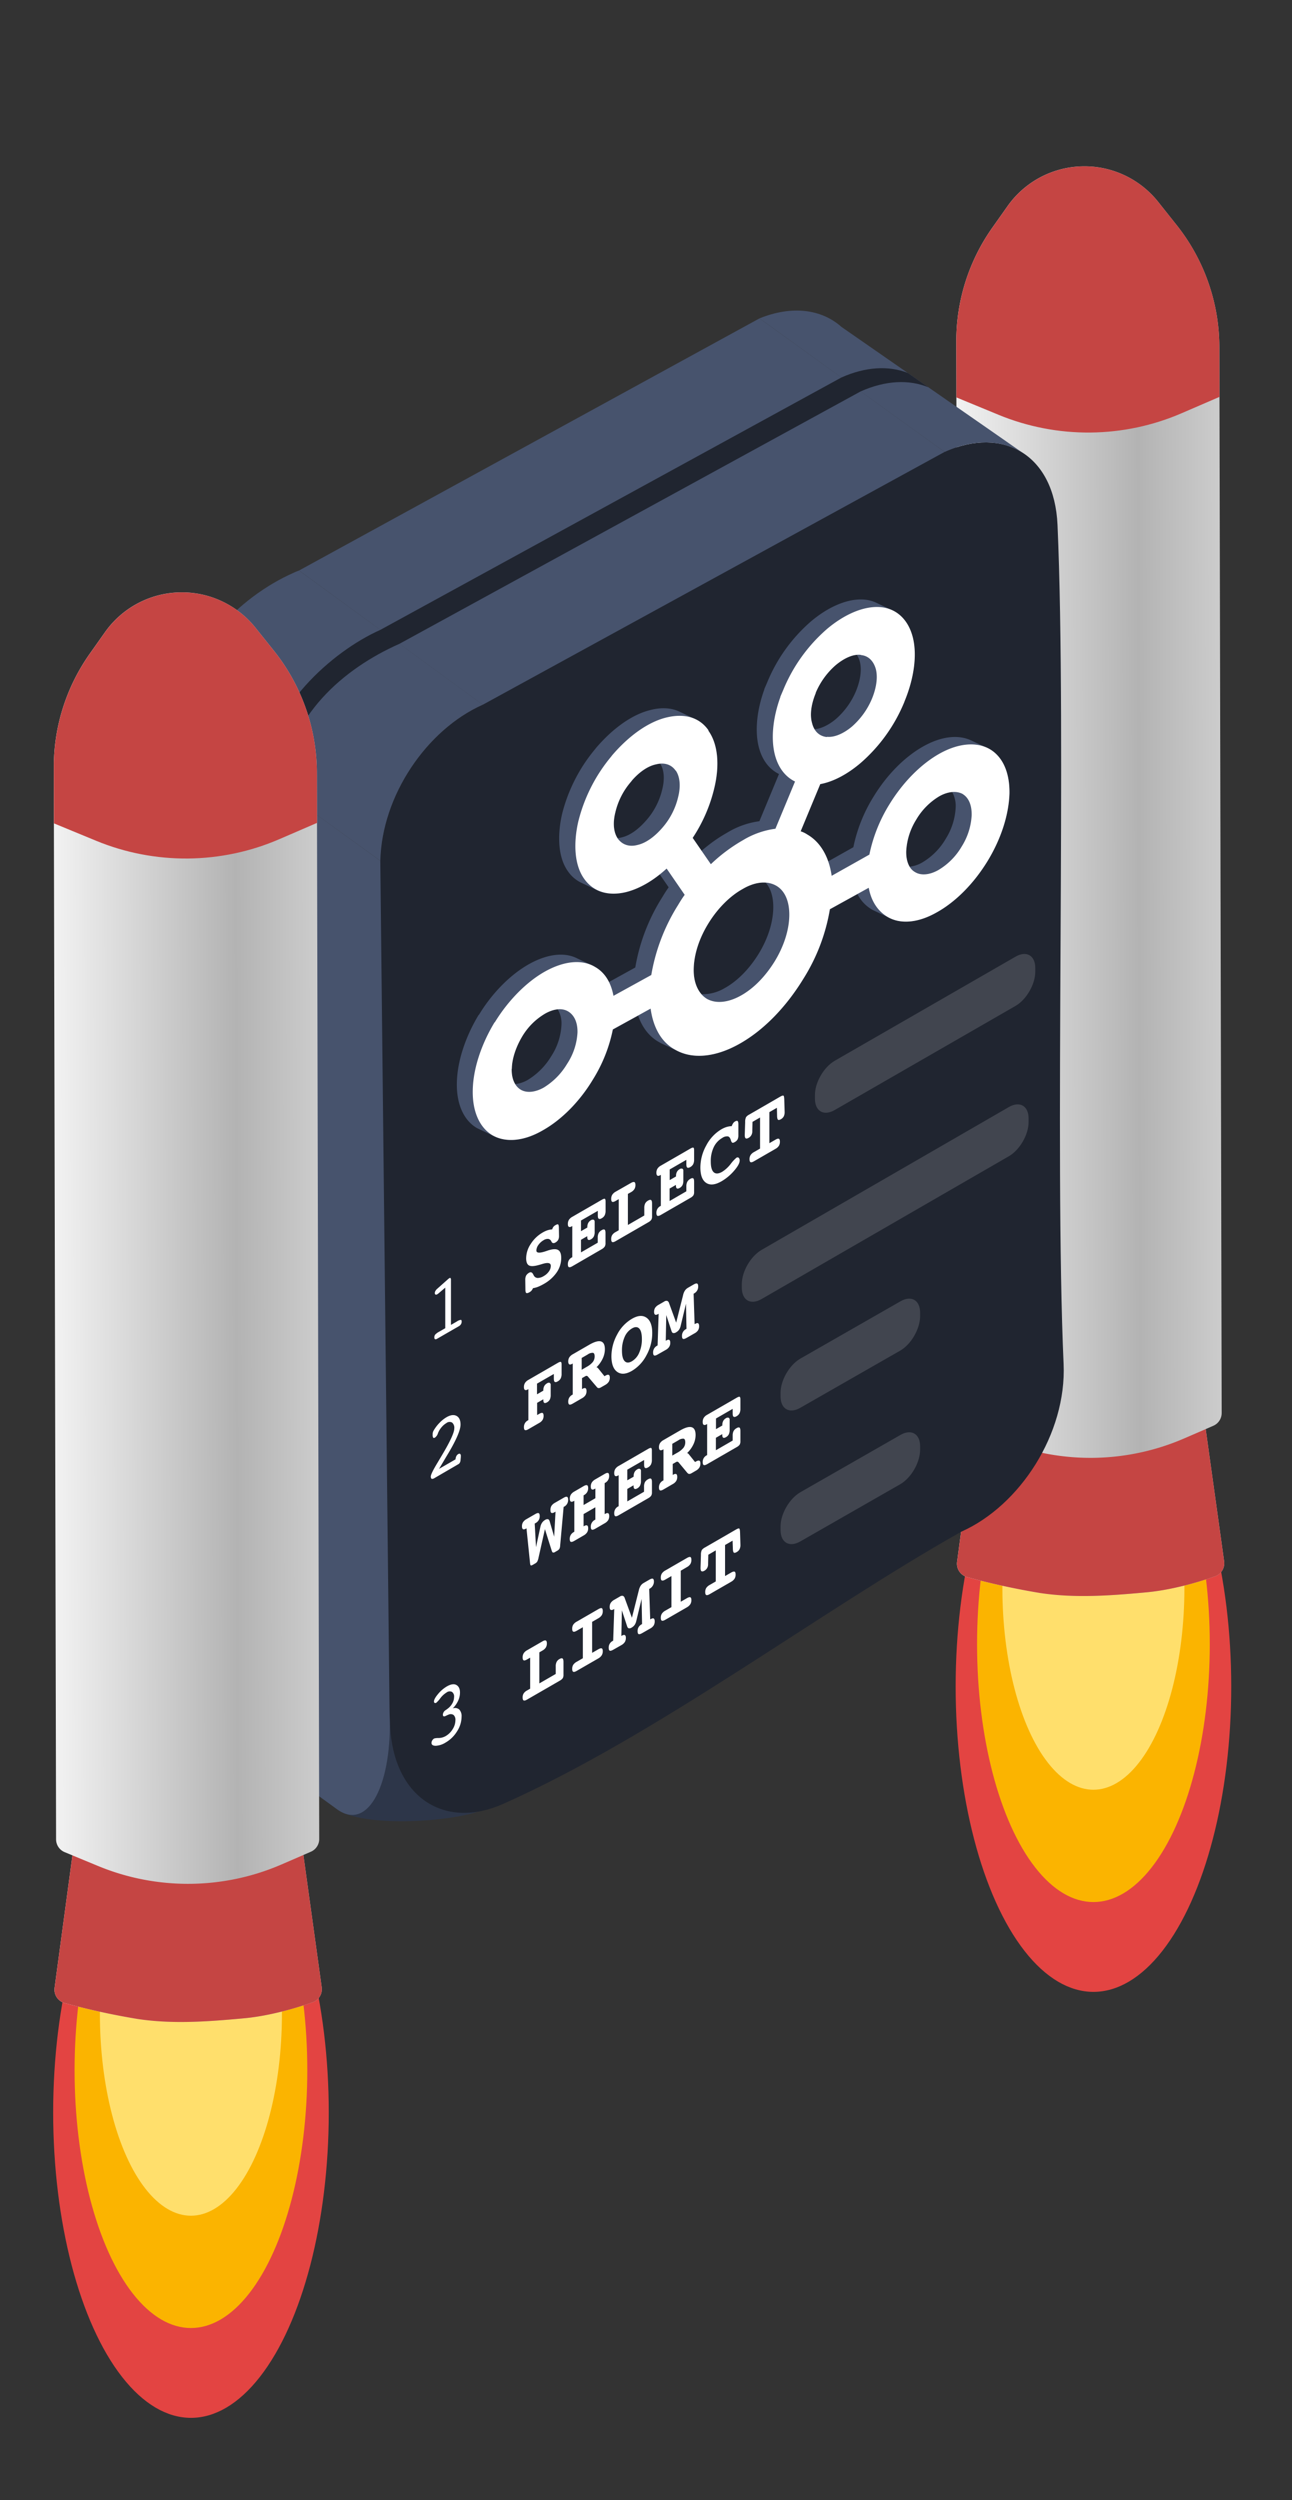 <svg xmlns="http://www.w3.org/2000/svg" xmlns:xlink="http://www.w3.org/1999/xlink" viewBox="0 0 558.17 1080"><rect x="0" y="0" width="558.17" height="1080" fill="#333333" stroke="none"/><defs><style>.cls-1{fill:none;}.cls-17,.cls-2{isolation:isolate;}.cls-3{fill:#e34442;}.cls-4{fill:#fbb400;}.cls-5{fill:#ffdf6c;}.cls-6{fill:url(#linear-gradient);}.cls-7{fill:#c54543;mix-blend-mode:multiply;}.cls-8{fill:url(#linear-gradient-2);}.cls-9{clip-path:url(#clip-path);}.cls-10{fill:#2d3649;}.cls-11{fill:#202530;}.cls-12{fill:#47536d;}.cls-13{fill:url(#linear-gradient-4);}.cls-14{fill:url(#linear-gradient-5);}.cls-15{clip-path:url(#clip-path-2);}.cls-16,.cls-17{fill:#fff;}.cls-17{opacity:0.15;}</style><linearGradient id="linear-gradient" x1="383.83" y1="1017.32" x2="499.4" y2="1017.32" gradientTransform="translate(27.18 -369.86) rotate(-0.13)" gradientUnits="userSpaceOnUse"><stop offset="0" stop-color="#f2f2f2"/><stop offset="0.69" stop-color="#b3b3b3"/><stop offset="1" stop-color="#ccc"/></linearGradient><linearGradient id="linear-gradient-2" x1="384.77" y1="721.65" x2="498.46" y2="721.65" xlink:href="#linear-gradient"/><clipPath id="clip-path"><path class="cls-1" d="M526.84,171.44l-16.2,7a101.73,101.73,0,0,1-79.31.72l-18.18-7.5-.06-27.57a84.9,84.9,0,0,1,15.57-49.2l6.55-9.27a40.71,40.71,0,0,1,65-2l7.92,9.9a84.87,84.87,0,0,1,18.63,52.88Z"/></clipPath><linearGradient id="linear-gradient-4" x1="-6.47" y1="1200.46" x2="109.1" y2="1200.46" xlink:href="#linear-gradient"/><linearGradient id="linear-gradient-5" x1="-5.53" y1="904.8" x2="108.16" y2="904.8" xlink:href="#linear-gradient"/><clipPath id="clip-path-2"><path class="cls-1" d="M137,355.45l-16.2,7a101.77,101.77,0,0,1-79.31.73l-18.18-7.5-.06-27.58a84.9,84.9,0,0,1,15.57-49.2l6.55-9.27a40.72,40.72,0,0,1,65-2l7.92,9.9a84.9,84.9,0,0,1,18.63,52.89Z"/></clipPath></defs><g class="cls-2"><g id="Layer_1" data-name="Layer 1"><ellipse class="cls-3" cx="472.39" cy="728.54" rx="59.53" ry="131.91"/><ellipse class="cls-4" cx="472.38" cy="710.27" rx="50.27" ry="111.38"/><ellipse class="cls-5" cx="472.37" cy="686.01" rx="39.32" ry="87.12"/><path class="cls-6" d="M524.28,681.14s-14.51,5.37-29,6.71c-15.46,1.42-30.66,2.6-46,.29a314.56,314.56,0,0,1-31.18-6.8,6,6,0,0,1-4.64-6.62L423,603.63l95.95-.22,9.91,71.09A6,6,0,0,1,524.28,681.14Z"/><path class="cls-7" d="M524.28,681.14s-14.51,5.37-29,6.71c-15.46,1.42-30.66,2.6-46,.29a314.56,314.56,0,0,1-31.18-6.8,6,6,0,0,1-4.64-6.62L423,603.63l95.95-.22,9.91,71.09A6,6,0,0,1,524.28,681.14Z"/><path class="cls-8" d="M524.22,615.89l-12.59,5.46a101.8,101.8,0,0,1-79.32.73l-14.49-6a6,6,0,0,1-3.69-5.51l-1-463.05a85,85,0,0,1,15.58-49.19l6.55-9.27a40.7,40.7,0,0,1,65-2L508.16,97a84.9,84.9,0,0,1,18.63,52.89l1,460.49A6,6,0,0,1,524.22,615.89Z"/><g class="cls-9"><path class="cls-8" d="M527.82,614.32l-16.19,7a101.8,101.8,0,0,1-79.32.73l-18.18-7.5-1-467a85,85,0,0,1,15.58-49.19l6.55-9.27a40.7,40.7,0,0,1,65-2L508.16,97a84.9,84.9,0,0,1,18.63,52.89Z"/><path class="cls-7" d="M527.82,614.32l-16.19,7a101.8,101.8,0,0,1-79.32.73l-18.18-7.5-1-467a85,85,0,0,1,15.58-49.19l6.55-9.27a40.7,40.7,0,0,1,65-2L508.16,97a84.9,84.9,0,0,1,18.63,52.89Z"/></g><path class="cls-10" d="M145.56,781.55c10.52,7.68,47,5.79,61,1S178,739.43,168.24,739,145.56,781.55,145.56,781.55Z"/><path class="cls-11" d="M456.87,226.74c-1.34-30.26-23.37-42.84-48.79-31.52C341.57,224.87,275,264,208.54,304.42,183.13,315.74,163,346.56,164.3,376c-4,89.15.23,278.82,4.21,369.23,1.38,31.19,23.48,45.35,48.9,34,66.51-29.64,136.71-83.15,197.89-117.57,25.41-11.32,45.52-42.4,44.2-72.43C455.49,498.29,460.87,317.7,456.87,226.74Z"/><path class="cls-12" d="M164.3,371.84l4,368.22c1.33,30-9,51.43-22.72,41.49L64,722.37c-13.68-9.93-23.62-30-22.1-44.53L78,309.51S140.5,354.56,164.3,371.84Z"/><polygon class="cls-12" points="328.12 137.53 129.2 246.45 208.54 304.42 208.85 304.28 408.08 195.22 328.12 137.53"/><path class="cls-12" d="M363.57,141.25c-8.76-7.79-21.51-9.36-35.45-3.72,0,0,79.86,57.74,80,57.69,13.42-6,25.87-5.23,34.85,1.21C443.05,196.43,363.57,141.25,363.57,141.25Z"/><path class="cls-12" d="M129.2,246.45s-1.6.59-2.41,1C103.13,257.94,79.47,282,78,309.51c14.83,10.72,86.31,62.33,86.31,62.33.65-28.14,20-56.63,44.24-67.42C208.65,304.37,129.2,246.45,129.2,246.45Z"/><path class="cls-11" d="M392.15,161.09c-8.15-3.18-18.09-2.74-28.69,2l-199.14,109c-21.15,9.43-48.16,33.89-51.22,62.7,0,.08-8.67,84.22-8.67,84.22l8.29,6,8.66-84.17c3.33-31.75,27-52,51.21-62.74l199.19-109c10.86-4.84,21-5.21,29.31-1.79Z"/><ellipse class="cls-3" cx="82.5" cy="912.55" rx="59.53" ry="131.91"/><ellipse class="cls-4" cx="82.49" cy="894.28" rx="50.27" ry="111.38"/><ellipse class="cls-5" cx="82.48" cy="870.02" rx="39.32" ry="87.12"/><path class="cls-13" d="M134.39,865.15s-14.52,5.38-29,6.71c-15.46,1.42-30.66,2.6-46,.29a314.56,314.56,0,0,1-31.18-6.8,6,6,0,0,1-4.64-6.62l9.58-71.09,96-.22L139,858.51A6,6,0,0,1,134.39,865.15Z"/><path class="cls-7" d="M134.39,865.15s-14.52,5.38-29,6.71c-15.46,1.42-30.66,2.6-46,.29a314.56,314.56,0,0,1-31.18-6.8,6,6,0,0,1-4.64-6.62l9.58-71.09,96-.22L139,858.51A6,6,0,0,1,134.39,865.15Z"/><path class="cls-14" d="M134.33,799.9l-12.59,5.46a101.75,101.75,0,0,1-79.32.73l-14.49-6a6,6,0,0,1-3.7-5.5l-1-463.06a84.88,84.88,0,0,1,15.58-49.19l6.55-9.27a40.7,40.7,0,0,1,65-1.95l7.92,9.9a84.87,84.87,0,0,1,18.63,52.88l1,460.49A6,6,0,0,1,134.33,799.9Z"/><g class="cls-15"><path class="cls-14" d="M137.93,798.34l-16.19,7a101.75,101.75,0,0,1-79.32.73l-18.18-7.5-1-467a84.88,84.88,0,0,1,15.58-49.19l6.55-9.27a40.7,40.7,0,0,1,65-1.95l7.92,9.9a84.87,84.87,0,0,1,18.63,52.88Z"/><path class="cls-7" d="M137.93,798.34l-16.19,7a101.75,101.75,0,0,1-79.32.73l-18.18-7.5-1-467a84.88,84.88,0,0,1,15.58-49.19l6.55-9.27a40.7,40.7,0,0,1,65-1.95l7.92,9.9a84.87,84.87,0,0,1,18.63,52.88Z"/></g><path class="cls-16" d="M239.29,593.52,232,597.7v4.61l2.73-1.58v-.21a3.7,3.7,0,0,1,.39-1.75,3.08,3.08,0,0,1,1.2-1.2,1.3,1.3,0,0,1,1.15-.21.91.91,0,0,1,.44.91v4.35a4.44,4.44,0,0,1-.37,1.94,3.06,3.06,0,0,1-1.22,1.23c-.53.3-.93.37-1.19.21s-.4-.57-.4-1.22v-.32L232.05,606v5.27l.87-.5c.69-.4,1.18-.53,1.47-.4s.45.55.45,1.23a3.33,3.33,0,0,1-.45,1.79,3.9,3.9,0,0,1-1.47,1.31l-4.65,2.69c-.68.39-1.17.52-1.47.38s-.45-.56-.45-1.27a3.36,3.36,0,0,1,.42-1.69,3.23,3.23,0,0,1,1.23-1.2l.27-.16V600.07l-.27.15c-.53.31-.94.37-1.22.19s-.43-.58-.43-1.21a3.31,3.31,0,0,1,.46-1.79,4,4,0,0,1,1.46-1.32L241,588.73c.64-.37,1.06-.5,1.29-.41s.33.47.33,1.13v4a4.34,4.34,0,0,1-.39,2,3.18,3.18,0,0,1-1.29,1.28c-.59.35-1,.41-1.28.21s-.39-.71-.39-1.53v-1.89Z"/><path class="cls-16" d="M257.7,590.62a1.3,1.3,0,0,1,.79.59l.11.11,2.54,3.18.17-.1.31-.18c.61-.35,1.06-.45,1.37-.3s.46.54.46,1.19a3.35,3.35,0,0,1-.46,1.79,4.26,4.26,0,0,1-1.52,1.35l-1.92,1.1c-.7.41-1.26.37-1.65-.11h0L254,594.66a.85.85,0,0,0-.5-.32.88.88,0,0,0-.59.14l-1.47.84v4.75l.25-.14c.56-.33,1-.41,1.27-.24s.43.57.43,1.2a3.35,3.35,0,0,1-.45,1.79,4.07,4.07,0,0,1-1.5,1.33l-4,2.32c-.69.4-1.19.54-1.49.4s-.46-.56-.46-1.27a3.43,3.43,0,0,1,.43-1.7,3.34,3.34,0,0,1,1.26-1.21l.26-.16V589l-.26.15c-.55.31-1,.38-1.25.21s-.44-.58-.44-1.22a3.37,3.37,0,0,1,.46-1.78,4.2,4.2,0,0,1,1.49-1.34l7.18-4.14q3.3-1.9,5-1.41c1.13.34,1.7,1.47,1.7,3.4a9.6,9.6,0,0,1-.94,4A12.84,12.84,0,0,1,257.7,590.62Zm-6.4-4v5.09l2.1-1.22a9,9,0,0,0,2.72-2.16,3.88,3.88,0,0,0,.78-2.4c0-.9-.23-1.41-.7-1.54a3.54,3.54,0,0,0-2.29.71l-2.61,1.51Z"/><path class="cls-16" d="M273,569.7c2.55-1.48,4.65-1.63,6.3-.48s2.48,3.38,2.48,6.65a19.77,19.77,0,0,1-2.46,9.51,16.78,16.78,0,0,1-6.32,6.8q-3.82,2.21-6.31.47T264.15,586a19.78,19.78,0,0,1,2.47-9.51A16.76,16.76,0,0,1,273,569.7Zm0,4.17a7.79,7.79,0,0,0-3.16,3.69,14.18,14.18,0,0,0-1.14,5.86c0,2.22.38,3.74,1.15,4.55s1.81.84,3.14.07a7.73,7.73,0,0,0,3.16-3.7,14.13,14.13,0,0,0,1.16-5.89c0-2.22-.38-3.73-1.14-4.54S274.3,573.09,273,573.87Z"/><path class="cls-16" d="M292.12,571.35l3-11.92a5.66,5.66,0,0,1,.78-1.92,4,4,0,0,1,1.32-1.22l2.43-1.4c.7-.41,1.21-.55,1.52-.41s.46.55.46,1.26a3.4,3.4,0,0,1-.44,1.73,3.52,3.52,0,0,1-1.29,1.25l-.25.14.43,13.16.27-.15c.56-.32,1-.4,1.26-.23s.42.57.42,1.2a3.32,3.32,0,0,1-.44,1.79,4.1,4.1,0,0,1-1.51,1.33l-3.5,2c-.7.4-1.21.54-1.5.41s-.45-.56-.45-1.28a3.22,3.22,0,0,1,1.7-2.93l.25-.14-.22-10.85-2.28,9.48a5.18,5.18,0,0,1-.7,1.74,3.89,3.89,0,0,1-1.27,1.13,1.8,1.8,0,0,1-1.29.34c-.32-.09-.56-.39-.72-.91l-2.26-6.86-.22,11.1.25-.14c.56-.33,1-.41,1.27-.24s.43.57.43,1.2a3.26,3.26,0,0,1-.46,1.79,4,4,0,0,1-1.49,1.33l-3.52,2c-.69.4-1.19.54-1.49.4s-.46-.56-.46-1.27a3.43,3.43,0,0,1,.43-1.7,3.39,3.39,0,0,1,1.27-1.22l.25-.15.45-13.67-.25.14c-.56.32-1,.4-1.28.24s-.44-.57-.44-1.22A3.35,3.35,0,0,1,283,565a4.26,4.26,0,0,1,1.52-1.35l2.43-1.4a1.67,1.67,0,0,1,1.3-.3,1.53,1.53,0,0,1,.81,1Z"/><path class="cls-16" d="M187.73,638.5c-.55.32-1,.43-1.22.32s-.4-.43-.4-1q0-1.17,3-6.12l.45-.76,1.31-2.2q5.38-9,5.39-11.65a2.93,2.93,0,0,0-.95-2.57,2.22,2.22,0,0,0-2.46.22,8,8,0,0,0-1.87,1.55,9.09,9.09,0,0,0-1.44,2.09c-.07.14-.17.35-.3.66a3.71,3.71,0,0,1-1.29,1.95c-.38.22-.64.24-.8.06a2.49,2.49,0,0,1-.23-1.37,3.4,3.4,0,0,1,.11-1,4,4,0,0,1,.4-.87,16.83,16.83,0,0,1,2.47-3.2,14.34,14.34,0,0,1,3-2.4q2.59-1.49,4.33-.57c1.15.62,1.73,1.87,1.73,3.74q0,3.52-5.29,12.43-1.36,2.25-2.07,3.48l-1.92,3.23,7.12-4.11a3.65,3.65,0,0,1,.36-1.4,2.19,2.19,0,0,1,.82-.88c.35-.2.62-.22.81-.07a1.08,1.08,0,0,1,.3.9s0,.1,0,.2a1.82,1.82,0,0,0,0,.2l-.13,1.45a2.62,2.62,0,0,1-.28,1,1.57,1.57,0,0,1-.61.66l-10.31,6Z"/><path class="cls-17" d="M435.86,499.46,329,561.17c-4.7,2.72-8.52.52-8.52-4.91v-1.57c0-5.43,3.81-12,8.52-14.75l106.85-61.72c4.7-2.71,8.52-.51,8.52,4.92v1.57C444.38,490.14,440.56,496.74,435.86,499.46Z"/><path class="cls-17" d="M389,641.11l-43.26,24.76c-4.7,2.71-8.52.51-8.52-4.92v-1.57c0-5.43,3.81-12,8.52-14.75L389,619.87c4.7-2.71,8.51-.51,8.51,4.92v1.57C397.46,631.79,393.65,638.4,389,641.11Z"/><path class="cls-16" d="M233,713.79V727.2l7.09-4.09v-3.2a4.26,4.26,0,0,1,.38-2,3.08,3.08,0,0,1,1.27-1.26q.89-.51,1.29-.21c.27.2.41.7.41,1.52v5.52a2.75,2.75,0,0,1-.33,1.48,3.91,3.91,0,0,1-1.31,1.08l-14.13,8.16c-.67.39-1.16.51-1.44.36s-.44-.56-.44-1.27a3.21,3.21,0,0,1,.43-1.74,3.88,3.88,0,0,1,1.45-1.29l1.37-.79V716.07l-1.37.79c-.67.39-1.16.51-1.44.37s-.44-.56-.44-1.26a3.34,3.34,0,0,1,.46-1.79,4,4,0,0,1,1.46-1.31l6.63-3.83c.66-.39,1.15-.51,1.46-.37s.46.56.46,1.26a3.33,3.33,0,0,1-.46,1.77,4,4,0,0,1-1.46,1.31l-1.34.78Z"/><path class="cls-16" d="M255.81,700.61V714l2.62-1.51c.7-.41,1.21-.55,1.52-.42s.46.54.46,1.22a3.32,3.32,0,0,1-.47,1.79,4.12,4.12,0,0,1-1.51,1.35l-9.25,5.34c-.7.41-1.21.55-1.52.41s-.46-.56-.46-1.26a3.24,3.24,0,0,1,.45-1.76,4.38,4.38,0,0,1,1.53-1.33l2.62-1.51V702.93l-2.62,1.51c-.7.4-1.21.54-1.52.4s-.46-.54-.46-1.24a3.23,3.23,0,0,1,.45-1.77,4.19,4.19,0,0,1,1.53-1.33l9.25-5.34c.74-.43,1.25-.58,1.54-.45s.44.56.44,1.27a3.33,3.33,0,0,1-.45,1.77,4.32,4.32,0,0,1-1.53,1.35l-2.62,1.51Z"/><path class="cls-16" d="M273,698.84l3-11.91a6.1,6.1,0,0,1,.78-1.92,3.91,3.91,0,0,1,1.33-1.22l2.42-1.4c.71-.41,1.22-.55,1.52-.41s.46.55.46,1.26A3.32,3.32,0,0,1,282,685a3.45,3.45,0,0,1-1.29,1.25l-.25.14.44,13.16.27-.15c.56-.32,1-.4,1.26-.23s.42.57.42,1.2a3.42,3.42,0,0,1-.44,1.79,4.1,4.1,0,0,1-1.51,1.33l-3.5,2c-.71.4-1.21.54-1.51.4s-.44-.56-.44-1.28a3.27,3.27,0,0,1,.43-1.69,3.34,3.34,0,0,1,1.27-1.23l.24-.14-.21-10.84-2.28,9.47a5,5,0,0,1-.71,1.73,3.77,3.77,0,0,1-1.26,1.14,1.76,1.76,0,0,1-1.29.34c-.32-.09-.56-.39-.72-.91l-2.26-6.86-.22,11.1.25-.15c.56-.32,1-.4,1.27-.23s.43.56.43,1.2a3.38,3.38,0,0,1-.46,1.79,4.19,4.19,0,0,1-1.49,1.33l-3.52,2c-.7.4-1.2.54-1.5.4s-.45-.56-.45-1.27a3.19,3.19,0,0,1,1.7-2.92l.24-.15.46-13.67-.25.14q-.84.48-1.29.24c-.29-.17-.44-.57-.44-1.22a3.26,3.26,0,0,1,.46-1.79,4.26,4.26,0,0,1,1.52-1.35l2.43-1.4a1.66,1.66,0,0,1,1.3-.3,1.54,1.54,0,0,1,.8,1Z"/><path class="cls-16" d="M294.1,678.5v13.42l2.61-1.51c.71-.41,1.21-.55,1.52-.42s.46.54.46,1.22a3.34,3.34,0,0,1-.46,1.79,4.29,4.29,0,0,1-1.51,1.35l-9.26,5.34c-.7.41-1.21.54-1.52.41s-.46-.56-.46-1.26a3.16,3.16,0,0,1,.46-1.76,4.15,4.15,0,0,1,1.52-1.33l2.62-1.51V680.82l-2.62,1.51c-.7.41-1.21.55-1.52.41s-.46-.55-.46-1.24a3.21,3.21,0,0,1,.46-1.78,4.34,4.34,0,0,1,1.52-1.33l9.26-5.34c.73-.42,1.25-.57,1.54-.44s.43.55.43,1.26a3.28,3.28,0,0,1-.45,1.77,4.13,4.13,0,0,1-1.53,1.35l-2.61,1.52Z"/><path class="cls-16" d="M316.49,665.53l-3.25,1.88v13.42l2.61-1.51c.7-.4,1.2-.53,1.5-.4s.45.56.45,1.25a3.33,3.33,0,0,1-.45,1.79,4.16,4.16,0,0,1-1.5,1.34l-9.25,5.34c-.68.39-1.18.52-1.48.38s-.45-.56-.45-1.26a3.38,3.38,0,0,1,.44-1.78,4.27,4.27,0,0,1,1.49-1.32l2.62-1.51V669.73L306,671.62l-.09,3.7v.45a3.22,3.22,0,0,1-.41,1.59,3.17,3.17,0,0,1-1.15,1.15c-.58.33-1,.41-1.29.22s-.41-.64-.41-1.38v-.15l.17-5.48a4.76,4.76,0,0,1,.38-2.14,4,4,0,0,1,1.37-1.11l13.39-7.74c.69-.39,1.14-.55,1.36-.46s.36.65.4,1.7l.16,5.29v.14a4,4,0,0,1-.39,1.86,3.14,3.14,0,0,1-1.27,1.23c-.56.32-1,.39-1.2.2s-.38-.71-.4-1.55Z"/><path class="cls-16" d="M195.58,738a2.84,2.84,0,0,1,2.83.47,4.17,4.17,0,0,1,1,3.13,11.79,11.79,0,0,1-1.93,6.27,14.18,14.18,0,0,1-5,4.89,8.85,8.85,0,0,1-4.22,1.38c-1.23,0-1.84-.41-1.84-1.25a2.06,2.06,0,0,1,.33-1.08,2.38,2.38,0,0,1,.82-.82,6.63,6.63,0,0,1,1.92-.2,6.38,6.38,0,0,0,3.1-.87,8.53,8.53,0,0,0,3-3,7.29,7.29,0,0,0,1.16-3.83,2.75,2.75,0,0,0-.8-2.25,2.19,2.19,0,0,0-2.2-.14c-.29.11-.65.27-1.11.5-.87.44-1.31.27-1.31-.51a2.53,2.53,0,0,1,1.28-2c.33-.23.61-.43.82-.6a7.25,7.25,0,0,0,2-2.29,5.67,5.67,0,0,0,.74-2.7,2.41,2.41,0,0,0-.92-2.25,2.22,2.22,0,0,0-2.33.27,9.89,9.89,0,0,0-2.69,2.48,11.47,11.47,0,0,1-1.72,1.93.75.75,0,0,1-.73.1.68.68,0,0,1-.29-.65c0-.73.58-1.79,1.75-3.19a14.44,14.44,0,0,1,3.86-3.32c1.62-.93,3-1.15,4-.63s1.62,1.6,1.62,3.25a8.3,8.3,0,0,1-.78,3.56A11.35,11.35,0,0,1,195.58,738Z"/><path class="cls-16" d="M231,658.14l.57,10.21,1.91-8.88a4.8,4.8,0,0,1,.72-1.71,4,4,0,0,1,1.29-1.18,1.7,1.7,0,0,1,1.27-.31c.32.09.55.39.71.9l1.94,6.65L240,653l-.42.25c-.6.34-1,.44-1.34.28s-.43-.57-.43-1.24a3.39,3.39,0,0,1,.43-1.79,4.21,4.21,0,0,1,1.51-1.33l3.75-2.16c.71-.41,1.21-.55,1.5-.4s.45.56.45,1.27a3.35,3.35,0,0,1-.43,1.72,3.28,3.28,0,0,1-1.25,1.23l-.27.15L242,667.64a3.61,3.61,0,0,1-.32,1.41,2.81,2.81,0,0,1-1.08.91l-.74.43a1.32,1.32,0,0,1-1,.27c-.2-.07-.4-.43-.6-1.1l-2.84-9-2.75,12.27a6.27,6.27,0,0,1-.58,1.77,2.7,2.7,0,0,1-1,.85l-.73.43c-.56.32-.91.43-1.06.33s-.25-.45-.31-1l-1.54-15-.25.14c-.55.32-1,.39-1.26.23s-.44-.58-.44-1.23a3.26,3.26,0,0,1,.46-1.79,4.19,4.19,0,0,1,1.49-1.33l3.77-2.17c.71-.41,1.21-.55,1.5-.4s.45.56.45,1.27a3.36,3.36,0,0,1-.44,1.74,3.61,3.61,0,0,1-1.35,1.27l-.41.23Z"/><path class="cls-16" d="M252.12,646v4.14l5.1-2.94V643l-.25.14q-.84.5-1.29.24c-.29-.16-.44-.57-.44-1.21a3.3,3.3,0,0,1,.46-1.8,4.24,4.24,0,0,1,1.52-1.34l4-2.32c.7-.41,1.2-.54,1.5-.4s.44.56.44,1.27a3.35,3.35,0,0,1-.43,1.72,3.28,3.28,0,0,1-1.25,1.23l-.26.15v13.42l.26-.16c.56-.32,1-.4,1.28-.24s.43.56.43,1.2a3.35,3.35,0,0,1-.45,1.79,4.32,4.32,0,0,1-1.53,1.35l-4,2.32c-.71.41-1.22.55-1.52.42s-.45-.56-.45-1.28a3.24,3.24,0,0,1,.44-1.7,3.42,3.42,0,0,1,1.29-1.24l.24-.14v-5.31l-5.09,2.94v5.31l.25-.15q.84-.48,1.29-.24c.29.16.44.55.44,1.19a3.26,3.26,0,0,1-.46,1.79,4.18,4.18,0,0,1-1.52,1.35l-4,2.32c-.71.41-1.22.55-1.52.42s-.46-.56-.46-1.28a3.34,3.34,0,0,1,.44-1.7,3.53,3.53,0,0,1,1.28-1.23l.26-.15V648.28l-.26.16c-.56.32-1,.39-1.26.22s-.43-.58-.43-1.23a3.29,3.29,0,0,1,.45-1.78,4.08,4.08,0,0,1,1.5-1.34l4-2.32c.7-.4,1.2-.54,1.51-.4s.47.55.47,1.26a3.36,3.36,0,0,1-.45,1.73,3.39,3.39,0,0,1-1.28,1.24l-.25.14Z"/><path class="cls-16" d="M278.28,630.68,271,634.87v4.6l2.75-1.58v-.22a3.8,3.8,0,0,1,.38-1.75,3,3,0,0,1,1.19-1.19,1.27,1.27,0,0,1,1.14-.2.9.9,0,0,1,.45.91s0,.09,0,.22,0,.26,0,.39v3.72a4.29,4.29,0,0,1-.38,1.94,3,3,0,0,1-1.21,1.23c-.53.3-.93.37-1.2.2s-.41-.57-.41-1.2v-.32L271,643.2v5.38l7.24-4.18v-2.15a4.22,4.22,0,0,1,.4-2A3.31,3.31,0,0,1,280,639c.59-.34,1-.42,1.27-.22s.38.7.38,1.51v4.36a2.75,2.75,0,0,1-.33,1.48,3.78,3.78,0,0,1-1.29,1.07l-12.76,7.37c-.68.39-1.17.52-1.47.38s-.44-.57-.44-1.28a3.39,3.39,0,0,1,.42-1.69,3.23,3.23,0,0,1,1.23-1.2l.26-.15V637.24l-.26.15c-.53.31-.94.37-1.22.2s-.43-.59-.43-1.22a3.4,3.4,0,0,1,.45-1.79,4,4,0,0,1,1.46-1.32L280,625.9c.63-.37,1.06-.5,1.29-.41s.33.47.33,1.13v4a4.33,4.33,0,0,1-.39,2,3.18,3.18,0,0,1-1.26,1.26c-.6.35-1,.41-1.3.21s-.4-.71-.4-1.52v-1.89Z"/><path class="cls-16" d="M296.84,627.7a1.24,1.24,0,0,1,.79.58l.11.12,2.54,3.17.17-.1.31-.18c.61-.34,1.06-.45,1.37-.3s.46.54.46,1.19a3.39,3.39,0,0,1-.46,1.8,4.24,4.24,0,0,1-1.52,1.34l-1.92,1.11c-.7.4-1.26.37-1.65-.11H297l-3.81-4.58a.83.83,0,0,0-.5-.31.87.87,0,0,0-.59.13l-1.47.85v4.75l.25-.15c.56-.32,1-.4,1.27-.24s.43.57.43,1.21a3.31,3.31,0,0,1-.45,1.78,4.09,4.09,0,0,1-1.5,1.34l-4,2.32c-.69.4-1.19.53-1.49.39s-.46-.56-.46-1.26a3.41,3.41,0,0,1,.43-1.7,3.36,3.36,0,0,1,1.26-1.22l.26-.15V626.05l-.26.16c-.54.31-1,.37-1.25.2s-.44-.58-.44-1.21a3.4,3.4,0,0,1,.46-1.79,4.18,4.18,0,0,1,1.49-1.33l7.18-4.15q3.3-1.9,5-1.4c1.13.34,1.7,1.47,1.7,3.4a9.45,9.45,0,0,1-.94,4A12.69,12.69,0,0,1,296.84,627.7Zm-6.4-4v5.09l2.1-1.21a9.15,9.15,0,0,0,2.73-2.16,3.88,3.88,0,0,0,.78-2.4c0-.9-.24-1.42-.71-1.55a3.57,3.57,0,0,0-2.29.72l-2.61,1.51Z"/><path class="cls-16" d="M316.56,608.58l-7.24,4.18v4.61l2.74-1.59v-.21a3.65,3.65,0,0,1,.39-1.75,2.93,2.93,0,0,1,1.18-1.19,1.26,1.26,0,0,1,1.15-.2.88.88,0,0,1,.44.9s0,.1,0,.23,0,.25,0,.38v3.73a4.44,4.44,0,0,1-.37,1.94,3,3,0,0,1-1.22,1.22q-.8.46-1.2.21c-.27-.17-.4-.57-.4-1.2v-.33l-2.75,1.59v5.37l7.25-4.18v-2.14a4.23,4.23,0,0,1,.39-1.95,3.25,3.25,0,0,1,1.3-1.27c.6-.35,1-.42,1.27-.22s.38.69.38,1.51v4.35a2.8,2.8,0,0,1-.32,1.49,3.74,3.74,0,0,1-1.3,1.07l-12.75,7.36c-.69.4-1.18.52-1.47.38s-.45-.56-.45-1.27a3.36,3.36,0,0,1,.42-1.69,3.23,3.23,0,0,1,1.23-1.2l.27-.16V615.14l-.27.15c-.53.31-.93.37-1.22.19s-.43-.58-.43-1.22a3.3,3.3,0,0,1,.46-1.78,3.88,3.88,0,0,1,1.46-1.32l12.75-7.36c.64-.37,1.07-.51,1.29-.41s.33.47.33,1.13v4a4.36,4.36,0,0,1-.39,2,3.18,3.18,0,0,1-1.26,1.26c-.6.34-1,.41-1.3.2s-.39-.71-.39-1.51v-1.9Z"/><path class="cls-17" d="M389,583.39l-43.26,24.75c-4.7,2.72-8.52.52-8.52-4.91v-1.57c0-5.43,3.81-12,8.52-14.75L389,562.15c4.7-2.71,8.51-.52,8.51,4.92v1.57C397.46,574.07,393.65,580.67,389,583.39Z"/><path class="cls-16" d="M238.56,531.06a3.82,3.82,0,0,1,.52-1.09,3.07,3.07,0,0,1,.91-.74c.6-.35,1-.44,1.16-.28s.27.61.29,1.37l.06,3.42v.19a3.46,3.46,0,0,1-.37,1.7,3.3,3.3,0,0,1-1.24,1.14c-.74.42-1.29.29-1.65-.42l-.12-.25a1.75,1.75,0,0,0-1.31-.93,3.33,3.33,0,0,0-1.95.56,7,7,0,0,0-2.27,2.06,4.27,4.27,0,0,0-.86,2.41q0,1.65,4,.32l1.06-.36c2-.64,3.44-.71,4.33-.19s1.34,1.66,1.34,3.45a11,11,0,0,1-1.95,6.22,16.54,16.54,0,0,1-5.57,5,19.55,19.55,0,0,1-2.54,1.25,11,11,0,0,1-2.15.58,3.93,3.93,0,0,1-.58,1,3.22,3.22,0,0,1-.9.73c-.65.38-1.11.49-1.37.36s-.39-.57-.41-1.3l-.06-4.19v-.2a3.92,3.92,0,0,1,.38-1.87,3.46,3.46,0,0,1,1.34-1.24c.67-.38,1.24-.15,1.69.71l.25.49a2,2,0,0,0,1.69,1.1,5.11,5.11,0,0,0,2.66-.85,6.71,6.71,0,0,0,2.22-2,4.15,4.15,0,0,0,.8-2.39q0-1.92-3.6-.83c-.71.22-1.28.38-1.7.49-2,.55-3.4.6-4.18.13s-1.17-1.5-1.17-3.1a11.3,11.3,0,0,1,2-6.18,14.94,14.94,0,0,1,5.18-4.94,11.23,11.23,0,0,1,2.08-.95A9.05,9.05,0,0,1,238.56,531.06Z"/><path class="cls-16" d="M258.27,523.06,251,527.24v4.61l2.74-1.59v-.21a3.69,3.69,0,0,1,.39-1.76,3,3,0,0,1,1.18-1.18,1.26,1.26,0,0,1,1.15-.2q.45.2.45.9s0,.1,0,.23,0,.25,0,.38v3.72a4.31,4.31,0,0,1-.38,2,3,3,0,0,1-1.21,1.22c-.53.31-.93.37-1.2.21s-.41-.57-.41-1.21V534L251,535.57V541l7.24-4.18v-2.14a4.14,4.14,0,0,1,.4-2,3.25,3.25,0,0,1,1.3-1.27c.59-.35,1-.42,1.27-.22s.38.7.38,1.51V537a2.77,2.77,0,0,1-.33,1.49A3.78,3.78,0,0,1,260,539.6L247.24,547c-.68.39-1.17.52-1.47.38s-.44-.57-.44-1.27a3.4,3.4,0,0,1,.42-1.7,3.23,3.23,0,0,1,1.23-1.2l.26-.15V529.61l-.26.15c-.53.31-.94.37-1.23.2s-.42-.59-.42-1.22a3.34,3.34,0,0,1,.45-1.78,4,4,0,0,1,1.46-1.32L260,518.27c.63-.36,1.06-.5,1.28-.41s.34.47.34,1.13v4a4.33,4.33,0,0,1-.39,2,3.11,3.11,0,0,1-1.26,1.26c-.6.35-1,.42-1.3.21s-.4-.71-.4-1.52v-1.89Z"/><path class="cls-16" d="M271.26,515.74v13.42l7.09-4.09v-3.2a4.46,4.46,0,0,1,.38-2,3.12,3.12,0,0,1,1.27-1.25q.88-.51,1.29-.21c.27.19.41.7.41,1.52v5.52a2.75,2.75,0,0,1-.33,1.48,3.81,3.81,0,0,1-1.31,1.08l-14.12,8.16c-.68.39-1.16.51-1.45.37s-.44-.57-.44-1.28a3.3,3.3,0,0,1,.43-1.74,3.92,3.92,0,0,1,1.46-1.29l1.37-.79V518l-1.37.79c-.68.39-1.16.51-1.45.37s-.44-.57-.44-1.26a3.4,3.4,0,0,1,.46-1.79,4.13,4.13,0,0,1,1.46-1.32L272.6,511c.67-.38,1.15-.5,1.46-.36s.46.56.46,1.25a3.34,3.34,0,0,1-.45,1.78A4.07,4.07,0,0,1,272.6,515Z"/><path class="cls-16" d="M296.56,501l-7.24,4.18v4.6l2.74-1.58v-.22a3.68,3.68,0,0,1,.39-1.75,3,3,0,0,1,1.18-1.19,1.3,1.3,0,0,1,1.14-.2.9.9,0,0,1,.45.91s0,.09,0,.22,0,.26,0,.39V510a4.44,4.44,0,0,1-.37,1.94,3.06,3.06,0,0,1-1.22,1.23c-.53.3-.93.37-1.2.2s-.41-.56-.41-1.2v-.32l-2.74,1.58v5.38l7.24-4.19v-2.14a4.22,4.22,0,0,1,.4-1.95,3.33,3.33,0,0,1,1.3-1.28c.6-.34,1-.41,1.27-.22s.38.7.38,1.52v4.35a2.8,2.8,0,0,1-.32,1.49,3.74,3.74,0,0,1-1.3,1.07l-12.75,7.36c-.69.4-1.18.52-1.47.39s-.45-.57-.45-1.28a3.39,3.39,0,0,1,.42-1.69,3.23,3.23,0,0,1,1.23-1.2l.27-.16V507.51l-.27.15c-.53.31-.94.37-1.22.19s-.43-.58-.43-1.21a3.4,3.4,0,0,1,.45-1.79,4,4,0,0,1,1.47-1.32l12.75-7.36c.64-.37,1.06-.5,1.29-.41s.33.47.33,1.13v4a4.33,4.33,0,0,1-.39,2,3.18,3.18,0,0,1-1.26,1.26c-.6.34-1,.41-1.3.21s-.4-.71-.4-1.52V501Z"/><path class="cls-16" d="M316.12,486.47a5.31,5.31,0,0,1,.64-1.29,2.56,2.56,0,0,1,.82-.75c.51-.29.88-.35,1.09-.15s.32.66.32,1.41l0,4.66a4.05,4.05,0,0,1-.35,1.88,3.3,3.3,0,0,1-1.27,1.16c-.44.25-.77.33-1,.22s-.43-.44-.6-1c-.27-1-.7-1.56-1.29-1.72a3.55,3.55,0,0,0-2.46.68,9.13,9.13,0,0,0-3.68,4,13.91,13.91,0,0,0-1.27,6.16c0,2.35.43,3.91,1.29,4.67s2.09.69,3.69-.24a14.38,14.38,0,0,0,3.61-3.34,16.72,16.72,0,0,1,2.48-2.69.83.83,0,0,1,1,0,1.59,1.59,0,0,1,.41,1.24q0,1.58-2.41,4.38a21.19,21.19,0,0,1-5.43,4.54q-4.1,2.35-6.61.7c-1.68-1.1-2.52-3.33-2.52-6.67a19.68,19.68,0,0,1,2.55-9.52,17.4,17.4,0,0,1,6.48-6.94,11.57,11.57,0,0,1,2.19-1A9.21,9.21,0,0,1,316.12,486.47Z"/><path class="cls-16" d="M335.64,478.54l-3.26,1.88v13.42l2.61-1.51c.7-.41,1.2-.54,1.5-.4s.45.56.45,1.25a3.33,3.33,0,0,1-.45,1.79,4.06,4.06,0,0,1-1.5,1.33l-9.25,5.34c-.68.4-1.17.53-1.48.39s-.45-.56-.45-1.27a3.28,3.28,0,0,1,.45-1.77,4,4,0,0,1,1.48-1.32l2.62-1.51V482.74l-3.26,1.88-.09,3.71v.45a3.18,3.18,0,0,1-.41,1.58,3,3,0,0,1-1.15,1.15c-.58.33-1,.41-1.28.23s-.42-.65-.42-1.39v-.14l.18-5.48a4.62,4.62,0,0,1,.38-2.14,3.8,3.8,0,0,1,1.36-1.11l13.39-7.74c.69-.39,1.14-.55,1.37-.46s.35.65.39,1.7l.16,5.28v.15a4,4,0,0,1-.39,1.86,3.11,3.11,0,0,1-1.26,1.23c-.56.32-1,.39-1.21.2s-.38-.71-.4-1.56Z"/><path class="cls-16" d="M189.43,558.73l-.31.23-.18.12a.85.85,0,0,1-.78.14c-.2-.09-.31-.31-.31-.66a1.85,1.85,0,0,1,.27-.91,3.35,3.35,0,0,1,.76-.92l4.63-4.11a2.73,2.73,0,0,1,.33-.28l.34-.22a.33.33,0,0,1,.47,0,1.25,1.25,0,0,1,.17.75v19.46l2.49-1.44a4.37,4.37,0,0,1,1.76-.75c.25,0,.38.28.38.76a2.11,2.11,0,0,1-.32,1.15,2.53,2.53,0,0,1-.93.87l-9.32,5.37c-.41.25-.72.32-.93.22s-.31-.36-.31-.79a1.89,1.89,0,0,1,.37-1.2,7,7,0,0,1,1.76-1.28l2.59-1.49V556.23Z"/><path class="cls-17" d="M438.75,434.52l-78.16,45c-4.7,2.72-8.52.52-8.52-4.91V473c0-5.43,3.82-12,8.52-14.75l78.16-45c4.7-2.71,8.51-.51,8.51,4.92v1.57C447.26,425.2,443.45,431.8,438.75,434.52Z"/><path class="cls-12" d="M427.51,323.61c-.39-.22-.79-.42-1.2-.61l-.33-.15-.33-.16-.33-.15-.33-.16-.32-.16-.34-.15-.32-.16-.33-.15-.33-.16-.33-.15-.33-.16-.33-.15L422,321l-.33-.16-.33-.15-.33-.16-.33-.15-.33-.16-.32-.15-.33-.16c-5.41-2.61-12.68-2-20.57,2.37-8.17,4.51-16,12.4-21.82,22a66.44,66.44,0,0,0-8.64,21.7l-10.94,6.15c-1.85-5.26-5-9.26-9.07-11.61a17,17,0,0,0-1.62-.89l-.33-.16-.33-.15-.33-.16-.17-.08,8.43-20.31c5.56-1,11.61-4.18,17.39-9.08a70.19,70.19,0,0,0,18.91-26.34l.15-.43c4.09-9.94,5.32-19.85,3.53-27.58-1.48-5.76-4.69-9.89-9.13-11.84l-.33-.16-.33-.16-.33-.15-.33-.16-.32-.15-.33-.16-.33-.15-.33-.16-.33-.15-.33-.16-.33-.16-.33-.15-.33-.16-.33-.15-.33-.16a3.31,3.31,0,0,0-.33-.15l-.33-.16-.32-.16-.33-.15-.33-.16a15.27,15.27,0,0,0-5-1.36c-7.17-.65-15.62,3-23.22,9.41a70,70,0,0,0-18.91,26.34l-1.25,2.91v.17c-3.32,9.18-4.08,18-2.42,24.75,1.39,5.56,4.46,9.68,8.76,11.75l-8.47,20.4a35.86,35.86,0,0,0-13.86,4.91,67.09,67.09,0,0,0-11.1,7.87l-3.82-5.53a66.77,66.77,0,0,0,9.4-21.77c2.27-9.63,1.55-18.63-2.53-24.41l-.14-.43a14.25,14.25,0,0,0-5.65-4.74l-.33-.16-.33-.15-.33-.16L299,310l-.33-.16-.33-.15-.33-.16-.33-.16-.32-.15-.33-.16-.33-.15-.33-.16-.33-.15-.33-.16-.33-.16-.33-.15-.33-.16-.33-.15-.33-.16-.33-.15c-3.57-1.78-8-2.05-12.83-.78-7.82,1.92-16.16,7.9-23.36,16.31l-.46.6a70.36,70.36,0,0,0-14.31,28.24c-2.12,9.55-1.55,18.63,2.53,24.41a14.74,14.74,0,0,0,5.74,5l.33.15.32.16.34.16.32.15.33.16.33.15.33.16.33.15.33.16.33.16.33.15.33.16.33.15a3.36,3.36,0,0,0,.33.16l.33.15a3.36,3.36,0,0,0,.33.16l.32.15.33.16.33.16.33.15c3.58,1.84,8,2.19,12.89,1A39.33,39.33,0,0,0,285,377.69l3.88,5.62c-1.07,1.45-2,3-2.93,4.53a82.55,82.55,0,0,0-11.5,30.1l-11.37,6.28a15,15,0,0,0-6-6.5,13.5,13.5,0,0,0-1.25-.66l-.33-.15-.32-.16-.33-.15-.33-.16-.33-.15-.33-.16-.33-.16-.33-.15-.33-.16-.33-.15-.33-.16-.33-.15-.33-.16-.33-.15a3.36,3.36,0,0,0-.33-.16l-.32-.16-.33-.15-.33-.16-.33-.15-.33-.16c-5.27-2.64-12.52-2-20.52,2.43s-16,12.39-21.82,22l-.15.08c-5.56,9.22-9.2,19.78-9.39,29.28s3.14,16.22,8.46,19.43c.4.23.81.43,1.23.62l.33.16.33.15.33.16.33.15.32.16.33.15.33.16.33.16.33.15.33.16.33.15.33.16.33.15.33.16.33.15.33.16.33.16.33.15.32.16.33.15c5.55,2.68,12.95,2,20.69-2.47,8.47-4.68,16.26-12.73,21.82-22a65.38,65.38,0,0,0,8.65-21.69l10.89-6c1.84,5.32,5,9.23,9.11,11.47.51.29,1,.56,1.56.8l.32.15.33.16.33.16.33.15.33.16.33.15.33.16.33.15.33.16.33.16.33.15.33.16.33.15.32.16.33.15.33.16.33.15.33.16.33.16.33.15c7.12,3.45,16.49,2.4,26.21-3,10.88-6,20.66-16.36,27.92-28.23a81.67,81.67,0,0,0,11.5-30.11l11.87-6.55a16.07,16.07,0,0,0,6,6.52,13.4,13.4,0,0,0,1.3.68l.33.16.33.15.33.16.33.16.33.15.33.16.33.15.32.16.33.15.33.16.33.16.33.15.33.16.33.15.33.16.33.15.33.16.33.15.33.16.33.16c5.53,2.76,12.89,1.89,20.46-2.45,8.17-4.51,15.95-12.4,21.82-22s9.21-20,9.54-29.2C436.3,333.45,433,326.74,427.51,323.61Zm-14.64,25.27a28,28,0,0,1-4.3,13.48,28.49,28.49,0,0,1-10.22,10.26,13.92,13.92,0,0,1-5.38,1.77,12.5,12.5,0,0,1-1.47-6.63,30.44,30.44,0,0,1,14.37-23.83,14,14,0,0,1,5.5-1.79A12.5,12.5,0,0,1,412.87,348.88Zm-126.75-7.95a30.64,30.64,0,0,1-6.84,13.34c-3.36,3.91-7.16,6.69-10.77,7.49a10.19,10.19,0,0,1-1.74.29c-1.72-2.71-2-6.64-.95-11a31,31,0,0,1,6.84-13.35l.46-.6c3.21-3.65,6.85-6.17,10.31-6.88a9.94,9.94,0,0,1,1.83-.29C286.89,332.53,287.23,336.49,286.12,340.93Zm13.57,77.69c.13-6.39,2.5-13.34,6.37-19.75S315.41,387,320.86,384a17.45,17.45,0,0,1,9.91-2.75c2.19,2.46,3.39,6.27,3.3,11.09-.12,6.22-2.35,13.26-6.36,19.75-3.86,6.24-8.9,11.58-14.65,14.76a18.64,18.64,0,0,1-10,2.64C300.9,427.06,299.6,423.32,299.69,418.62Zm70.15-120.16a32.9,32.9,0,0,1-8.77,12.19c-3.07,2.56-6.33,4.12-9.16,4.36a9.51,9.51,0,0,1-1.1-2.72c-1-3.38-.45-8,1.59-12.84v-.17A32.62,32.62,0,0,1,361,287.35c3.05-2.54,6.28-4.21,9.17-4.46a10.07,10.07,0,0,1,1.25,2.73C372.41,289.18,371.72,293.83,369.84,298.46ZM221.06,461.7c.08-4.49,1.82-9.38,4.3-13.65a28.09,28.09,0,0,1,10.07-10.18,14.34,14.34,0,0,1,5.51-1.87,11.78,11.78,0,0,1,1.63,6.73,27.38,27.38,0,0,1-4.44,13.57,29.93,29.93,0,0,1-10.23,10.26,13.92,13.92,0,0,1-5.32,1.76A12,12,0,0,1,221.06,461.7Z"/><path class="cls-16" d="M415.92,343h0c-2.67-1.43-6.27-1.16-10.05.93a28.17,28.17,0,0,0-10.07,10.18h0a28.13,28.13,0,0,0-4.3,13.65c-.08,4.15,1.2,7.54,3.87,9h0c2.51,1.52,6.11,1.24,9.89-.84a28.49,28.49,0,0,0,10.22-10.26h0a28,28,0,0,0,4.3-13.48c.09-4.5-1.35-7.63-3.86-9.15Zm-44.05-60.11c-3.28-.41-7.21,1.42-10.86,4.46a32.62,32.62,0,0,0-8.61,11.93v.17c-2,4.89-2.57,9.46-1.59,12.84.83,3.48,3,5.68,6.32,6.09l.15-.09c3.14.32,7.06-1.33,10.71-4.37a32.88,32.88,0,0,0,8.76-12.19h0c1.88-4.63,2.57-9.28,1.59-12.84-1-3.39-3.18-5.59-6.32-5.91l-.15-.09M221.06,461.7c-.09,4.32,1.35,7.46,3.86,9h0c2.52,1.52,6.12,1.24,9.9-.84A29.91,29.91,0,0,0,245,459.57h0A27.3,27.3,0,0,0,249.49,446c.08-4.49-1.5-7.54-4-9.06h0c-2.51-1.52-6-1.32-10,.93a28.09,28.09,0,0,0-10.07,10.18h0c-2.48,4.27-4.22,9.16-4.3,13.65ZM265.82,351c-1.14,4.55-.76,8.62,1.13,11.34h0c1.9,2.54,4.87,3.63,8.48,2.66,3.6-.79,7.4-3.57,10.77-7.48A30.84,30.84,0,0,0,293,344.19c1.13-4.55.76-8.62-1-11.25l-.14-.09c-1.9-2.71-5-3.55-8.48-2.66-3.46.71-7.1,3.23-10.31,6.88l-.46.6A31,31,0,0,0,265.82,351Zm69.43,31.56c-3.85-2.14-8.95-1.72-14.39,1.46-5.45,3-10.79,8.34-14.8,14.83s-6.24,13.36-6.37,19.75c-.12,6.22,2.19,10.76,5.74,12.9,3.85,2.15,9.1,1.64,14.54-1.37,5.75-3.17,10.79-8.52,14.65-14.75,4-6.49,6.25-13.53,6.37-19.75.12-6.39-2-11-5.74-13.07Zm24-4.2,16.34-9.19a66.47,66.47,0,0,1,8.65-21.7h0c5.86-9.56,13.65-17.45,21.81-22,8.32-4.59,16-5,21.44-1.92h0c5.48,3.13,8.79,9.84,8.61,19.34-.33,9.24-3.67,19.63-9.54,29.2h0c-5.87,9.56-13.65,17.45-21.82,22-8,4.59-15.81,5.31-21.43,1.92h0c-4-2.41-6.91-6.61-8-12.51l-16.79,9.27a81.67,81.67,0,0,1-11.5,30.11h0c-7.26,11.87-17,22.22-27.93,28.23-10.28,5.68-20.17,6.53-27.42,2.33h0c-5.63-3-9.41-9.16-10.59-17.74l-16.33,9a65.38,65.38,0,0,1-8.65,21.69h0c-5.56,9.23-13.35,17.28-21.82,22-8.17,4.68-16,5.23-21.58,2h0c-5.33-3.21-8.64-9.93-8.46-19.43s3.82-20.06,9.39-29.28l.15-.09c5.87-9.56,13.8-17.53,21.82-22,8.47-4.67,16.11-5.13,21.43-1.92h0c4.15,2.33,6.91,6.61,8,12.51l16.34-9a82.67,82.67,0,0,1,11.5-30.11h0c.92-1.53,1.85-3.07,2.93-4.52L288,375.2c-5.63,5.16-11.68,8.68-17.4,10.12-7.82,1.93-14.36-.1-18.29-5.79h0c-4.08-5.78-4.66-14.86-2.53-24.41A70.11,70.11,0,0,1,264,326.88h0l.46-.6c7.19-8.41,15.54-14.39,23.35-16.31s14.22-.16,18.16,5.36h0l.14.43c4.08,5.78,4.8,14.78,2.53,24.41a66.77,66.77,0,0,1-9.4,21.77l7.86,11.38a71.24,71.24,0,0,1,14-10.45A36.06,36.06,0,0,1,335,358l8.47-20.4c-4.3-2.07-7.36-6.18-8.75-11.74-1.67-6.77-.9-15.57,2.42-24.75v-.17l1.25-2.92a70.16,70.16,0,0,1,18.91-26.33c7.61-6.42,16.06-10.06,23.23-9.41h0c6.87.65,11.87,5.41,13.81,13s.57,17.64-3.52,27.58l-.15.43a70.19,70.19,0,0,1-18.91,26.34c-5.78,4.9-11.83,8.07-17.39,9.08l-8.47,20.4a11.12,11.12,0,0,1,2.82,1.35h0c5.63,3.22,9.4,9.51,10.58,17.92Z"/></g></g></svg>